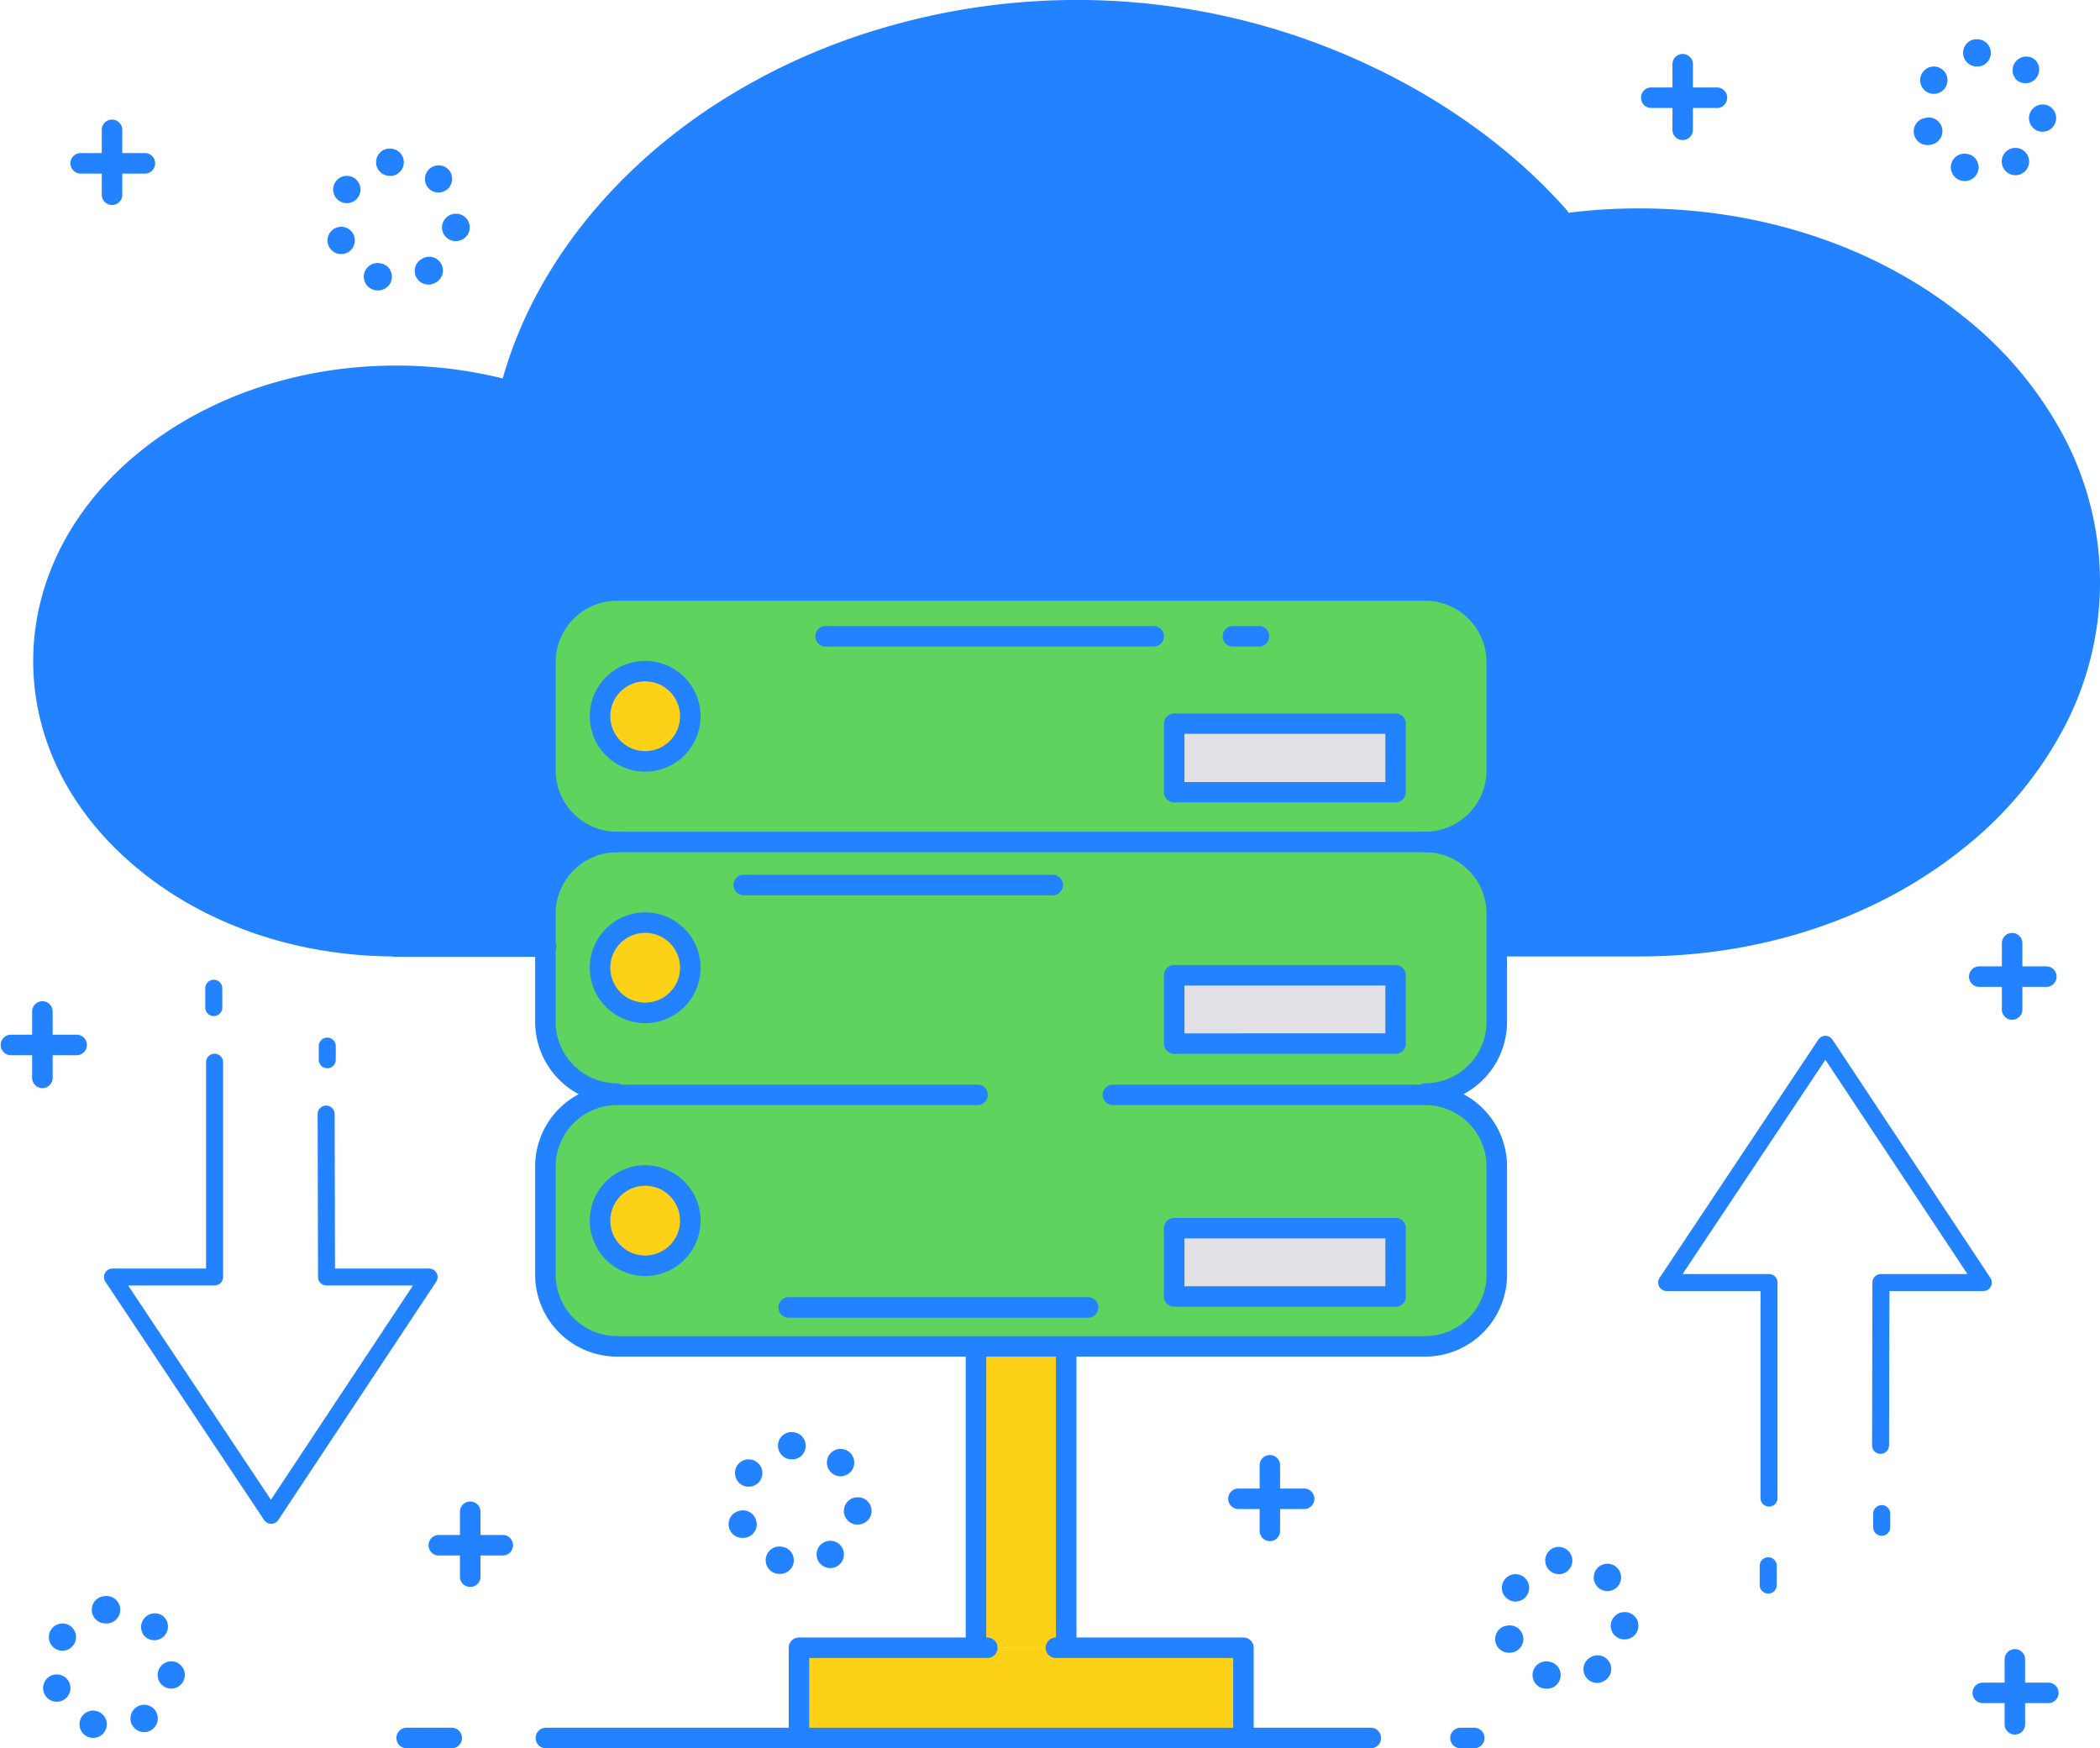<svg xmlns="http://www.w3.org/2000/svg" viewBox="0 0 392.06 326.4"><defs><style>.cls-1{fill:#fcd118;}.cls-2{fill:#2282ff;}.cls-3{fill:#5ed45e;}.cls-4{fill:#e1e1e5;}</style></defs><title>bespoke3_1</title><g id="Layer_2" data-name="Layer 2"><g id="Layer_1-2" data-name="Layer 1"><rect class="cls-1" x="182.21" y="251.24" width="16.84" height="56.4"/><rect class="cls-1" x="149.16" y="307.64" width="82.94" height="16.84"/><path class="cls-2" d="M306.11,40.83a103.54,103.54,0,0,0-14.43,1l-2.11-3C270,16.48,237.77,1.91,201.35,1.91c-51.56,0-94.69,29.19-105.49,68.25,0,0-.25,3,1.42,3.42,7.33,1.86-15.08-3.42-23.27-3.42-36.39,0-65.9,23.86-65.9,53.28S37.62,176.72,74,176.72h232.1c46.41,0,84-30.42,84-67.95S352.52,40.83,306.11,40.83Z"/><rect class="cls-3" x="101.82" y="110.24" width="177.62" height="46.96" rx="13.37"/><path class="cls-3" d="M266.07,157.2H115.2a13.48,13.48,0,0,0-13.5,13.37v20.21a13.48,13.48,0,0,0,13.5,13.38h63.31v.25H115.2a13.48,13.48,0,0,0-13.5,13.37V238a13.48,13.48,0,0,0,13.5,13.37H266.07A13.26,13.26,0,0,0,279.31,238V217.78a13.26,13.26,0,0,0-13.24-13.37H211.69v-.25h54.38a13.26,13.26,0,0,0,13.24-13.38V170.57A13.26,13.26,0,0,0,266.07,157.2Z"/><circle class="cls-1" cx="120.45" cy="133.72" r="8.42"/><circle class="cls-1" cx="120.45" cy="180.68" r="8.42"/><circle class="cls-1" cx="120.45" cy="227.89" r="8.42"/><rect class="cls-4" x="219.22" y="135.12" width="41.34" height="12.76"/><rect class="cls-4" x="219.22" y="182.08" width="41.34" height="12.76"/><rect class="cls-4" x="219.22" y="229.29" width="41.34" height="12.76"/><path class="cls-2" d="M284.3,294.29a2.55,2.55,0,0,0-3.52.81h0a2.54,2.54,0,0,0,.81,3.51,2.5,2.5,0,0,0,1.35.4,2.56,2.56,0,0,0,1.36-4.72Z"/><path class="cls-2" d="M281,303.56a2.55,2.55,0,0,0,.85,5,2.74,2.74,0,0,0,.84-.14,2.55,2.55,0,1,0-1.69-4.82Z"/><path class="cls-2" d="M301.9,292.69l0,0a2.55,2.55,0,1,0-3.6,3.62l0,0a2.55,2.55,0,0,0,3.61,0,2.57,2.57,0,0,0,0-3.61Z"/><path class="cls-2" d="M303.55,301a2.55,2.55,0,1,0-.57,5.07l.29,0a2.55,2.55,0,0,0,.28-5.09Z"/><path class="cls-2" d="M296.82,309.49h0a2.55,2.55,0,0,0,1.36,4.71,2.5,2.5,0,0,0,1.36-.4,2.55,2.55,0,1,0-2.72-4.31Z"/><path class="cls-2" d="M289.51,310.32h0a2.55,2.55,0,0,0-1.68,4.82h0a2.74,2.74,0,0,0,.84.14,2.55,2.55,0,0,0,.84-5Z"/><path class="cls-2" d="M290.75,288.81a2.55,2.55,0,0,0-2.25,2.82A2.58,2.58,0,0,0,291,293.9l.29,0a2.55,2.55,0,0,0-.58-5.07Z"/><path class="cls-2" d="M141.13,272.85a2.55,2.55,0,0,0-2.71,4.33,2.55,2.55,0,1,0,2.71-4.33Z"/><path class="cls-2" d="M158.73,271.25l0,0a2.55,2.55,0,1,0-3.6,3.62h0a2.55,2.55,0,0,0,3.61-3.61Z"/><path class="cls-2" d="M146.34,288.88a2.55,2.55,0,0,0-1.68,4.82,2.47,2.47,0,0,0,.84.14,2.55,2.55,0,0,0,.84-5Z"/><path class="cls-2" d="M137.88,282.12a2.55,2.55,0,0,0,.84,5,2.54,2.54,0,0,0,2.41-3.39A2.56,2.56,0,0,0,137.88,282.12Z"/><path class="cls-2" d="M160.38,279.56a2.55,2.55,0,1,0-.56,5.07,1.32,1.32,0,0,0,.28,0,2.55,2.55,0,0,0,.28-5.09Z"/><path class="cls-2" d="M147.58,267.37a2.55,2.55,0,0,0,.29,5.09l.29,0a2.55,2.55,0,1,0-.58-5.07Z"/><path class="cls-2" d="M153.65,288.05h0a2.55,2.55,0,0,0,1.37,4.71,2.55,2.55,0,1,0-1.37-4.71Z"/><path class="cls-2" d="M9.77,312.75A2.55,2.55,0,1,0,13,314.31,2.56,2.56,0,0,0,9.77,312.75Z"/><path class="cls-2" d="M13,303.48a2.55,2.55,0,0,0-2.71,4.32,2.55,2.55,0,0,0,3.52-.81h0A2.55,2.55,0,0,0,13,303.48Z"/><path class="cls-2" d="M30.61,301.86h0A2.56,2.56,0,0,0,27,305.48h0a2.55,2.55,0,1,0,3.61-3.61Z"/><path class="cls-2" d="M18.23,319.51a2.55,2.55,0,1,0,1.57,3.24A2.55,2.55,0,0,0,18.23,319.51Z"/><path class="cls-2" d="M19.47,298a2.55,2.55,0,0,0,.29,5.09h.29a2.56,2.56,0,1,0-.58-5.08Z"/><path class="cls-2" d="M32.27,310.19a2.55,2.55,0,1,0-.56,5.07H32a2.55,2.55,0,0,0,.27-5.08Z"/><path class="cls-2" d="M25.54,318.68a2.55,2.55,0,1,0,3.52.79A2.54,2.54,0,0,0,25.54,318.68Z"/><path class="cls-2" d="M62.85,42.49a2.55,2.55,0,0,0-1.56,3.25h0a2.54,2.54,0,0,0,2.4,1.7,2.8,2.8,0,0,0,.85-.14,2.55,2.55,0,0,0-1.69-4.82Z"/><path class="cls-2" d="M66.1,33.22a2.55,2.55,0,1,0,.81,3.52A2.56,2.56,0,0,0,66.1,33.22Z"/><path class="cls-2" d="M83.7,31.62s0,0,0,0a2.55,2.55,0,0,0-3.62,3.6l0,0h0l0,0a2.57,2.57,0,0,0,1.79.72,2.55,2.55,0,0,0,1.8-4.35Z"/><path class="cls-2" d="M78.62,48.42A2.55,2.55,0,0,0,80,53.13a2.61,2.61,0,0,0,1.36-.39,2.56,2.56,0,1,0-2.73-4.32Z"/><path class="cls-2" d="M85.36,39.93A2.55,2.55,0,0,0,84.79,45l.28,0a2.55,2.55,0,0,0,.29-5.09Z"/><path class="cls-2" d="M72.55,27.74a2.55,2.55,0,0,0,.29,5.09l.29,0a2.55,2.55,0,1,0-.58-5.07Z"/><path class="cls-2" d="M71.31,49.25a2.55,2.55,0,1,0-1.67,4.82,2.37,2.37,0,0,0,.83.14,2.55,2.55,0,0,0,.84-5Z"/><path class="cls-2" d="M362.39,12.81a2.55,2.55,0,1,0,.81,3.51A2.55,2.55,0,0,0,362.39,12.81Z"/><path class="cls-2" d="M367.6,28.83a2.55,2.55,0,0,0-1.68,4.82,2.48,2.48,0,0,0,.84.15,2.56,2.56,0,0,0,.84-5Z"/><path class="cls-2" d="M359.14,22.08a2.55,2.55,0,0,0,.84,5,2.48,2.48,0,0,0,.84-.15,2.55,2.55,0,1,0-1.68-4.81Z"/><path class="cls-2" d="M380,11.21h0l0,0a2.56,2.56,0,0,0-3.6,3.63h0A2.55,2.55,0,0,0,380,11.23Z"/><path class="cls-2" d="M381.64,19.52a2.55,2.55,0,1,0-.57,5.07h.29a2.55,2.55,0,0,0,.28-5.08Z"/><path class="cls-2" d="M368.84,7.32a2.55,2.55,0,0,0,.29,5.09l.29,0a2.55,2.55,0,0,0-.58-5.07Z"/><path class="cls-2" d="M374.91,28a2.55,2.55,0,0,0,1.36,4.71,2.49,2.49,0,0,0,1.36-.39A2.55,2.55,0,1,0,374.91,28Z"/><path class="cls-2" d="M375.65,174.17a1.92,1.92,0,0,0-1.91,1.91v12.25a1.92,1.92,0,1,0,3.83,0V176.08A1.92,1.92,0,0,0,375.65,174.17Z"/><path class="cls-2" d="M381.9,180.42H369.66a1.92,1.92,0,1,0,0,3.83H381.9a1.92,1.92,0,1,0,0-3.83Z"/><path class="cls-2" d="M376.16,307.89a1.92,1.92,0,0,0-1.91,1.92v12.25a1.92,1.92,0,0,0,3.83,0V309.81A1.92,1.92,0,0,0,376.16,307.89Z"/><path class="cls-2" d="M382.42,314.15H370.17a1.91,1.91,0,1,0,0,3.82h12.25a1.91,1.91,0,0,0,0-3.82Z"/><path class="cls-2" d="M20.93,22.33A1.91,1.91,0,0,0,19,24.24V36.49a1.92,1.92,0,0,0,3.83,0V24.24A1.91,1.91,0,0,0,20.93,22.33Z"/><path class="cls-2" d="M27.18,28.58H14.93a1.92,1.92,0,0,0,0,3.83H27.18a1.92,1.92,0,0,0,0-3.83Z"/><path class="cls-2" d="M314.15,10.08A1.9,1.9,0,0,0,312.24,12V24.24a1.91,1.91,0,0,0,3.82,0V12A1.9,1.9,0,0,0,314.15,10.08Z"/><path class="cls-2" d="M320.4,16.33H308.15a1.92,1.92,0,0,0,0,3.83H320.4a1.92,1.92,0,1,0,0-3.83Z"/><path class="cls-2" d="M7.91,186.93A1.91,1.91,0,0,0,6,188.84v12.25a1.92,1.92,0,1,0,3.83,0V188.84A1.92,1.92,0,0,0,7.91,186.93Z"/><path class="cls-2" d="M14.16,193.18H1.91a1.92,1.92,0,0,0,0,3.83H14.16a1.92,1.92,0,1,0,0-3.83Z"/><path class="cls-2" d="M237.08,271.66a1.9,1.9,0,0,0-1.91,1.91v12.25a1.91,1.91,0,1,0,3.82,0V273.57A1.9,1.9,0,0,0,237.08,271.66Z"/><path class="cls-2" d="M243.33,277.91H231.08a1.92,1.92,0,0,0,0,3.83h12.25a1.92,1.92,0,1,0,0-3.83Z"/><path class="cls-2" d="M87.79,280.33a1.92,1.92,0,0,0-1.92,1.92V294.5a1.92,1.92,0,0,0,3.83,0V282.25A1.91,1.91,0,0,0,87.79,280.33Z"/><path class="cls-2" d="M94,286.58H81.79a1.92,1.92,0,0,0,0,3.83H94a1.92,1.92,0,0,0,0-3.83Z"/><path class="cls-2" d="M266.07,108.33H115.2a15.31,15.31,0,0,0-15.29,15.28v20.22a15.3,15.3,0,0,0,15.29,15.28H266.07a15.3,15.3,0,0,0,15.29-15.28V123.61A15.31,15.31,0,0,0,266.07,108.33Zm11.46,35.5a11.48,11.48,0,0,1-11.46,11.46H115.2a11.48,11.48,0,0,1-11.46-11.46V123.61a11.47,11.47,0,0,1,11.46-11.45H266.07a11.47,11.47,0,0,1,11.46,11.45Z"/><path class="cls-2" d="M120.45,123.39a10.34,10.34,0,1,0,10.34,10.33A10.34,10.34,0,0,0,120.45,123.39Zm0,16.84a6.51,6.51,0,1,1,6.51-6.51A6.51,6.51,0,0,1,120.45,140.23Z"/><path class="cls-2" d="M260.56,133.21H219.22a1.92,1.92,0,0,0-1.92,1.91v12.76a1.92,1.92,0,0,0,1.92,1.92h41.34a1.92,1.92,0,0,0,1.91-1.92V135.12A1.92,1.92,0,0,0,260.56,133.21ZM258.64,146H221.13V137h37.51Z"/><path class="cls-2" d="M266.07,155.29a1.91,1.91,0,0,0,0,3.82,11.47,11.47,0,0,1,11.46,11.46v20.21a11.47,11.47,0,0,1-11.46,11.46,1.92,1.92,0,0,0,0,3.83,15.31,15.31,0,0,0,15.29-15.29V170.57A15.3,15.3,0,0,0,266.07,155.29Z"/><path class="cls-2" d="M115.2,159.11a1.91,1.91,0,0,0,0-3.82,15.3,15.3,0,0,0-15.29,15.28v20.21a15.31,15.31,0,0,0,15.29,15.29,1.92,1.92,0,0,0,0-3.83,11.47,11.47,0,0,1-11.46-11.46V170.57A11.47,11.47,0,0,1,115.2,159.11Z"/><path class="cls-2" d="M120.45,170.34a10.34,10.34,0,1,0,10.34,10.34A10.35,10.35,0,0,0,120.45,170.34Zm0,16.84a6.51,6.51,0,1,1,6.51-6.5A6.51,6.51,0,0,1,120.45,187.18Z"/><path class="cls-2" d="M260.56,180.17H219.22a1.91,1.91,0,0,0-1.92,1.91v12.76a1.91,1.91,0,0,0,1.92,1.91h41.34a1.91,1.91,0,0,0,1.91-1.91V182.08A1.91,1.91,0,0,0,260.56,180.17Zm-1.92,12.76H221.13V184h37.51Z"/><path class="cls-2" d="M266.07,202.5h-58.3a1.91,1.91,0,1,0,0,3.82h58.3a11.47,11.47,0,0,1,11.46,11.46V238a11.47,11.47,0,0,1-11.46,11.45H115.2A11.47,11.47,0,0,1,103.74,238V217.78a11.47,11.47,0,0,1,11.46-11.46h67.3a1.91,1.91,0,1,0,0-3.82H115.2a15.3,15.3,0,0,0-15.29,15.28V238a15.31,15.31,0,0,0,15.29,15.28H266.07A15.31,15.31,0,0,0,281.36,238V217.78A15.3,15.3,0,0,0,266.07,202.5Z"/><path class="cls-2" d="M120.45,217.55a10.34,10.34,0,1,0,10.34,10.34A10.35,10.35,0,0,0,120.45,217.55Zm0,16.85a6.51,6.51,0,1,1,6.51-6.51A6.51,6.51,0,0,1,120.45,234.4Z"/><path class="cls-2" d="M260.56,227.38H219.22a1.92,1.92,0,0,0-1.92,1.91v12.76a1.92,1.92,0,0,0,1.92,1.92h41.34a1.92,1.92,0,0,0,1.91-1.92V229.29A1.92,1.92,0,0,0,260.56,227.38Zm-1.92,12.76H221.13v-8.93h37.51Z"/><path class="cls-2" d="M184.46,305.72h-35.3a1.92,1.92,0,0,0-1.91,1.92v16.84a1.92,1.92,0,1,0,3.83,0V309.55h33.38a1.92,1.92,0,0,0,0-3.83Z"/><path class="cls-2" d="M232.1,305.72H197a1.92,1.92,0,0,0,0,3.83h33.23v14.93a1.92,1.92,0,1,0,3.83,0V307.64A1.92,1.92,0,0,0,232.1,305.72Z"/><path class="cls-2" d="M182.21,250.35a1.9,1.9,0,0,0-1.91,1.91v55.38a1.92,1.92,0,0,0,3.83,0V252.26A1.91,1.91,0,0,0,182.21,250.35Z"/><path class="cls-2" d="M199.05,250.35a1.91,1.91,0,0,0-1.91,1.91v55.38a1.92,1.92,0,0,0,3.83,0V252.26A1.91,1.91,0,0,0,199.05,250.35Z"/><path class="cls-2" d="M215.52,116.88H154.27a1.92,1.92,0,1,0,0,3.83h61.25a1.92,1.92,0,0,0,0-3.83Z"/><path class="cls-2" d="M235.17,116.88h-4.85a1.92,1.92,0,1,0,0,3.83h4.85a1.92,1.92,0,0,0,0-3.83Z"/><path class="cls-2" d="M196.63,163.32H139a1.92,1.92,0,1,0,0,3.83h57.67a1.92,1.92,0,0,0,0-3.83Z"/><path class="cls-2" d="M203.27,242.18H147.38a1.92,1.92,0,1,0,0,3.83h55.89a1.92,1.92,0,0,0,0-3.83Z"/><path class="cls-2" d="M84.47,322.57H75.79a1.92,1.92,0,0,0,0,3.83h8.68a1.92,1.92,0,0,0,0-3.83Z"/><path class="cls-2" d="M255.78,322.57h-154a1.92,1.92,0,0,0,0,3.83h154a1.92,1.92,0,1,0,0-3.83Z"/><path class="cls-2" d="M275.36,322.57h-2.55a1.92,1.92,0,1,0,0,3.83h2.55a1.92,1.92,0,0,0,0-3.83Z"/><path class="cls-2" d="M74,68.25c-18,0-35,5.69-47.8,16s-20,24.34-20,39.16,7.11,28.73,20,39.16,29.76,16,47.8,16a1.92,1.92,0,0,0,0-3.83c-35.28,0-64-23.05-64-51.37s28.7-51.37,64-51.37c21.36,0,41.24,8.53,53.17,22.81a1.92,1.92,0,0,0,2.94-2.46C117.47,77.29,96.49,68.25,74,68.25Z"/><path class="cls-2" d="M253.31,11.13A128.12,128.12,0,0,0,164,5.47a118.77,118.77,0,0,0-31.91,15C112.81,33.47,99.18,51.42,93.76,71a1.91,1.91,0,0,0,3.69,1c10.93-39.53,54.63-68.22,103.9-68.22,33.89,0,67.72,14.56,88.3,38a1.92,1.92,0,0,0,2.88-2.53C282.43,27.8,268.87,18.06,253.31,11.13Z"/><path class="cls-2" d="M101.82,174.81H74a1.92,1.92,0,1,0,0,3.83h27.81a1.92,1.92,0,1,0,0-3.83Z"/><path class="cls-2" d="M366.74,59.24C350.53,46.13,329,38.91,306.11,38.91a102.79,102.79,0,0,0-33.78,5.6,1.92,1.92,0,0,0,1.26,3.62,98.66,98.66,0,0,1,32.52-5.39c45.28,0,82.12,29.62,82.12,66s-36.84,66-82.12,66H279.44a1.92,1.92,0,0,0,0,3.83h26.67c22.89,0,44.42-7.22,60.63-20.33a71,71,0,0,0,18.5-22.2,58.19,58.19,0,0,0,0-54.67A70.94,70.94,0,0,0,366.74,59.24Z"/><path class="cls-2" d="M342.11,194.1a1.59,1.59,0,0,0-1.32-.71h0a1.56,1.56,0,0,0-1.32.71l-29.63,44.47a1.59,1.59,0,0,0,1.32,2.47h17.52v38.52a1.59,1.59,0,1,0,3.17,0V239.45a1.59,1.59,0,0,0-1.59-1.59H314.13l26.66-40,26.52,40H351.16a1.6,1.6,0,0,0-1.59,1.59l-.06,30.39a1.57,1.57,0,0,0,1.58,1.59h0a1.59,1.59,0,0,0,1.59-1.58l.07-28.81h17.52a1.59,1.59,0,0,0,1.4-.84,1.61,1.61,0,0,0-.08-1.63Z"/><path class="cls-2" d="M351.31,281a1.59,1.59,0,0,0-1.59,1.59v2.55a1.59,1.59,0,0,0,3.18,0v-2.55A1.6,1.6,0,0,0,351.31,281Z"/><path class="cls-2" d="M330.12,290.74a1.59,1.59,0,0,0-1.59,1.59v3.6a1.59,1.59,0,1,0,3.18,0v-3.6A1.59,1.59,0,0,0,330.12,290.74Z"/><path class="cls-2" d="M80.06,236.84H62.54L62.48,208a1.6,1.6,0,0,0-1.59-1.59h0A1.59,1.59,0,0,0,59.3,208l.07,30.39A1.59,1.59,0,0,0,61,240H77.1L50.58,280,23.92,240H40.06a1.59,1.59,0,0,0,1.59-1.59V198.32a1.59,1.59,0,1,0-3.18,0v38.52H21a1.59,1.59,0,0,0-1.4.84,1.61,1.61,0,0,0,.08,1.63l29.63,44.48a1.58,1.58,0,0,0,1.32.7h0a1.58,1.58,0,0,0,1.33-.71l29.47-44.47a1.57,1.57,0,0,0,.08-1.63A1.59,1.59,0,0,0,80.06,236.84Z"/><path class="cls-2" d="M61.1,193.72a1.59,1.59,0,0,0-1.59,1.59v2.54a1.59,1.59,0,1,0,3.18,0v-2.54A1.59,1.59,0,0,0,61.1,193.72Z"/><path class="cls-2" d="M39.91,182.92a1.59,1.59,0,0,0-1.59,1.59v3.6a1.59,1.59,0,1,0,3.18,0v-3.6A1.59,1.59,0,0,0,39.91,182.92Z"/><path class="cls-2" d="M375,112.6a1.93,1.93,0,0,0-2.13,1.67c-1.64,13.24-9,24.22-21.86,32.64a1.91,1.91,0,0,0,2.09,3.2c13.85-9.06,21.78-21,23.57-35.37A1.92,1.92,0,0,0,375,112.6Z"/><path class="cls-2" d="M368.65,77.1a1.91,1.91,0,1,0-3.29,2A65.45,65.45,0,0,1,372,96.86a1.91,1.91,0,0,0,3.74-.8A68.14,68.14,0,0,0,368.65,77.1Z"/><path class="cls-2" d="M195.05,16.83c-21.61,1-40.63,7.21-56.53,18.59a1.91,1.91,0,0,0,1.12,3.47,1.93,1.93,0,0,0,1.11-.36c15.28-10.94,33.61-17,54.47-17.87a1.92,1.92,0,0,0-.17-3.83Z"/><path class="cls-2" d="M124.32,47.93c-8.65,9.35-12.3,17.15-12.46,17.48A1.92,1.92,0,0,0,112.8,68a1.89,1.89,0,0,0,.8.17A1.91,1.91,0,0,0,115.34,67c0-.07,3.54-7.57,11.79-16.48a1.91,1.91,0,1,0-2.81-2.6Z"/></g></g></svg>